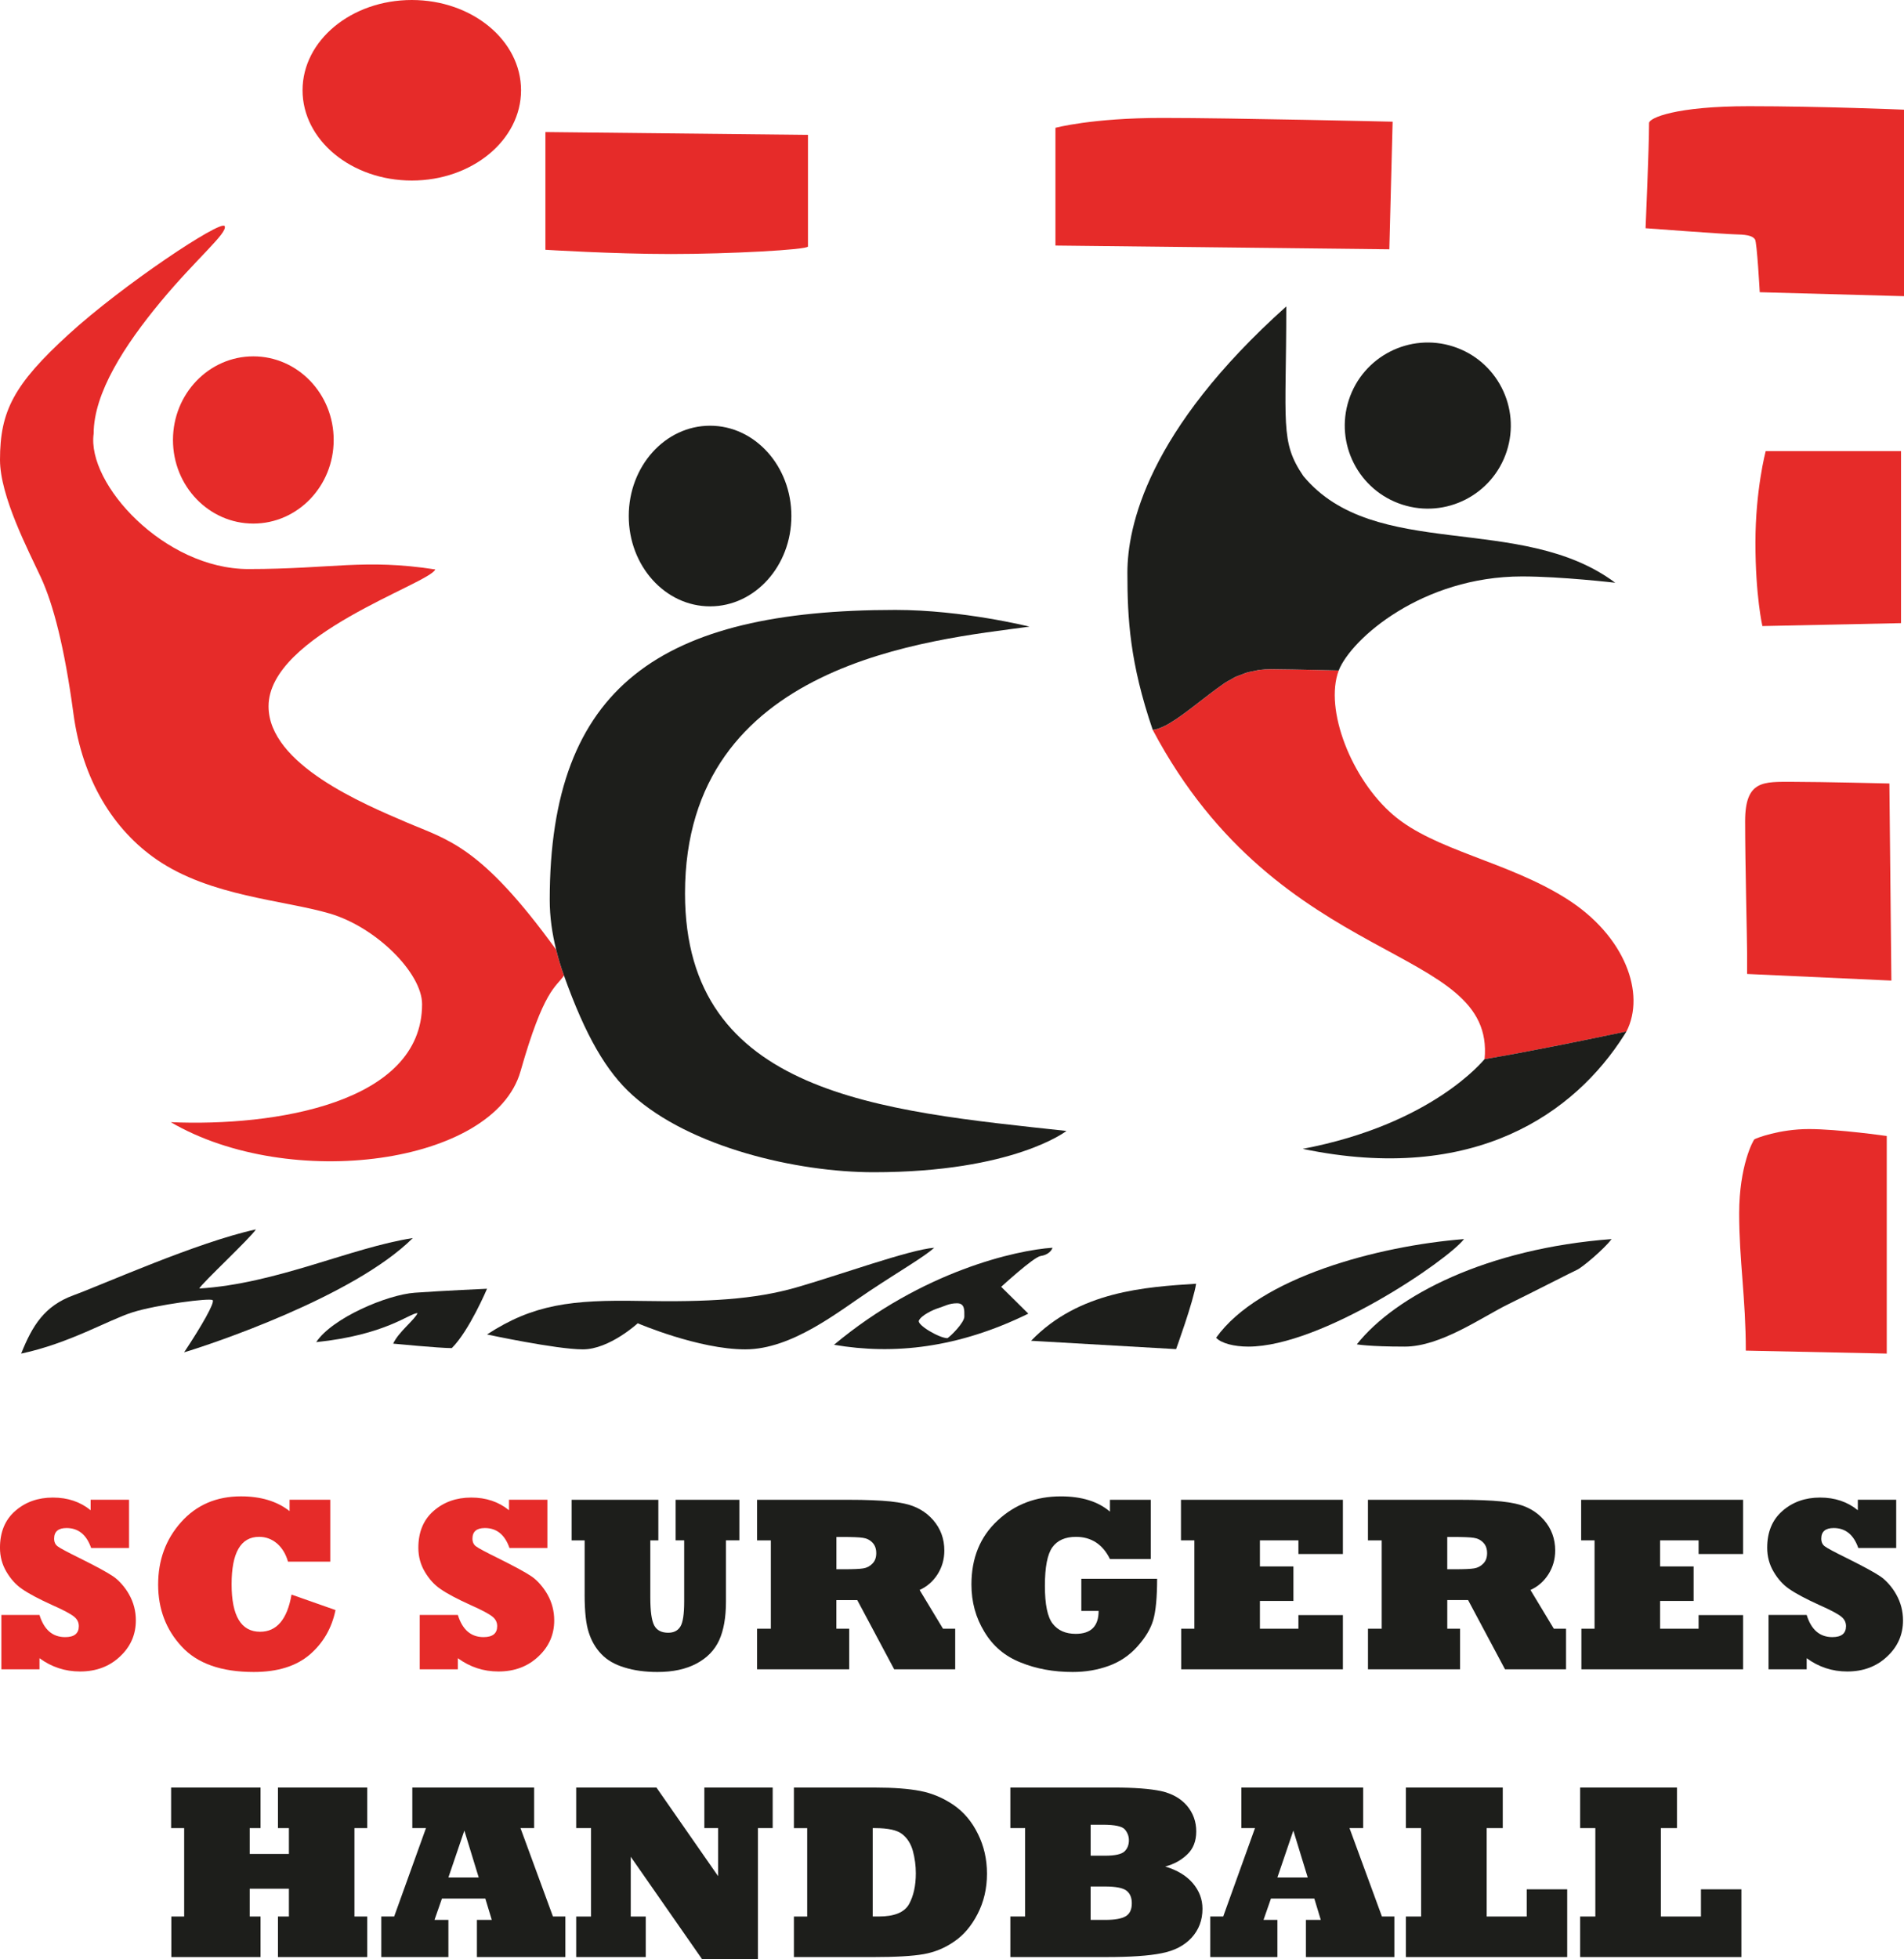 <?xml version="1.0" encoding="utf-8"?>
<!-- Generator: Adobe Illustrator 25.0.0, SVG Export Plug-In . SVG Version: 6.00 Build 0)  -->
<svg version="1.1" id="Layer" xmlns="http://www.w3.org/2000/svg" xmlns:xlink="http://www.w3.org/1999/xlink" x="0px" y="0px"
	 viewBox="0 0 106.675 109.72" enable-background="new 0 0 106.675 109.72" xml:space="preserve">
<g>
	<g>
		<path fill="#E62B29" d="M87.786,50.34c-3.319-2.106-7.39-2.697-9.729-4.702     c-2.339-2.005-3.871-5.911-3.053-8.089c-0.406-0.011-2.169-0.056-3.778-0.073     c-0.233-0.002-0.465,0.012-0.694,0.044c-0.087,0.012-0.17,0.038-0.256,0.055     c-0.139,0.027-0.28,0.049-0.416,0.089c-0.114,0.033-0.221,0.083-0.332,0.126     c-0.104,0.04-0.211,0.071-0.312,0.118c-0.081,0.038-0.156,0.091-0.235,0.134     c-0.123,0.067-0.249,0.129-0.365,0.208c-0,0-0,0-0.001,0     c-0.036,0.025-0.073,0.053-0.11,0.079c-0.416,0.289-0.836,0.613-1.251,0.935     c-0.165,0.128-0.328,0.253-0.49,0.377c-0.273,0.209-0.541,0.409-0.797,0.583     c-0.017,0.012-0.035,0.026-0.052,0.037c-0.061,0.041-0.118,0.072-0.177,0.11     c-0.103,0.066-0.208,0.135-0.306,0.19c-0.014,0.008-0.027,0.012-0.041,0.02     c-0.294,0.16-0.567,0.27-0.806,0.295     c7.16,13.509,19.215,11.933,18.591,18.44c3.049-0.511,7.949-1.551,7.949-1.551     C92.207,55.65,91.058,52.416,87.786,50.34z"/>
		<path fill="#E62B29" d="M31.157,53.181c-4.25-5.862-6.072-6.136-8.402-7.138     c-2.33-1.002-7.709-3.223-7.709-6.489c0-4,9.015-6.859,9.342-7.665     c-3.991-0.612-5.771-0.022-10.474-0.022c-4.704,0-9.059-4.769-8.667-7.578     c0-2.286,1.742-4.965,3.745-7.382s3.789-3.876,3.593-4.246     s-5.705,3.288-8.754,6.075C0.784,21.524,0,23.012,0,25.749     c0,2.047,1.59,5.074,2.286,6.576c0.697,1.503,1.328,3.92,1.829,7.643     c0.501,3.724,2.251,6.507,4.66,8.166c3.006,2.069,7.116,2.264,9.708,3.027     c2.591,0.762,5.165,3.332,5.165,5.074c0,5.543-8.272,6.862-14.08,6.607     c6.66,3.894,18.106,2.383,19.596-2.851c1.308-4.597,1.975-4.692,2.433-5.36     c-0.168-0.471-0.317-0.955-0.439-1.448     C31.158,53.182,31.158,53.182,31.157,53.181z"/>
		<ellipse fill="#E62B29" cx="14.193" cy="24.638" rx="4.502" ry="4.682"/>
		<ellipse fill="#E62B29" cx="23.072" cy="5.055" rx="6.121" ry="5.055"/>
		<path fill="#E62B29" d="M30.557,13.988c0,0,3.784,0.237,7.038,0.237     s7.673-0.237,7.673-0.422V7.553L30.557,7.395V13.988z"/>
		<path fill="#E62B29" d="M78.025,6.815c0,0-8.97-0.211-12.912-0.211     c-3.943,0-5.98,0.554-5.98,0.554v6.593L77.84,13.961L78.025,6.815z"/>
		<path fill="#E62B29" d="M97.979,5.948c-4.083,0-5.588,0.653-5.588,0.944     c0,1.417-0.195,5.889-0.195,5.889s4.431,0.333,5.128,0.347     c0.697,0.014,0.892,0.125,1.003,0.278c0.112,0.153,0.265,2.958,0.265,2.958     l8.083,0.222V6.142C106.675,6.142,102.062,5.948,97.979,5.948z"/>
		<path fill="#E62B29" d="M98.351,30.393c0,2.982,0.39,4.667,0.39,4.667l7.767-0.164     v-9.633h-7.582C98.927,25.264,98.351,27.412,98.351,30.393z"/>
		<path fill="#E62B29" d="M100.45,43.783c-1.635,0-2.676-0.111-2.676,2.204     c0,2.315,0.111,6.722,0.111,7.389s0,1.167,0,1.167l8.083,0.37l-0.112-11.037     C105.783,43.875,102.085,43.783,100.45,43.783z"/>
		<path fill="#E62B29" d="M98.295,63.802c-0.074,0.056-0.855,1.5-0.855,4.148     s0.372,4.759,0.372,7.685l7.897,0.167V63.617c0,0-2.713-0.389-4.366-0.389     S98.369,63.747,98.295,63.802z"/>
		<ellipse fill="#1D1E1B" cx="39.783" cy="28.898" rx="4.556" ry="5.058"/>
		<path fill="#1D1E1B" d="M75.569,22.402c-0.79,2.444,0.551,5.066,2.995,5.856     c2.444,0.79,5.066-0.55,5.856-2.995c0.79-2.444-0.551-5.066-2.995-5.856     C78.981,18.617,76.36,19.958,75.569,22.402z"/>
		<path fill="#E62B29" d="M6.823,88.714c-0.167-0.188-0.329-0.335-0.488-0.44     c-0.314-0.214-0.938-0.553-1.87-1.017c-0.696-0.342-1.108-0.562-1.235-0.662     c-0.132-0.096-0.198-0.239-0.198-0.43c0-0.396,0.232-0.594,0.696-0.594     c0.66,0,1.12,0.373,1.379,1.119h2.123v-2.703H5.078v0.587     c-0.578-0.473-1.283-0.71-2.116-0.71c-0.833,0-1.534,0.248-2.103,0.744     c-0.573,0.496-0.86,1.186-0.86,2.068c0,0.491,0.121,0.939,0.362,1.345     c0.241,0.409,0.532,0.73,0.874,0.962c0.364,0.255,0.933,0.558,1.707,0.908     c0.614,0.272,1.017,0.486,1.208,0.642c0.177,0.141,0.266,0.318,0.266,0.532     c0,0.409-0.255,0.614-0.764,0.614c-0.706,0-1.186-0.414-1.44-1.242H0.076v3.044     H2.212v-0.621c0.678,0.496,1.436,0.744,2.273,0.744     c0.901,0,1.647-0.28,2.239-0.84c0.591-0.551,0.887-1.224,0.887-2.021     c0-0.519-0.125-1.001-0.375-1.446C7.126,89.098,6.989,88.903,6.823,88.714z"/>
		<path fill="#E62B29" d="M14.573,91.379c-1.065,0-1.597-0.887-1.597-2.661     c0-1.771,0.514-2.655,1.542-2.655c0.373,0,0.705,0.123,0.997,0.368     c0.291,0.25,0.498,0.592,0.621,1.024h2.368v-3.468H16.224v0.635     c-0.701-0.551-1.608-0.826-2.723-0.826c-1.374,0-2.491,0.48-3.351,1.44     c-0.86,0.96-1.29,2.127-1.29,3.502c0,1.364,0.439,2.521,1.317,3.467     c0.874,0.951,2.22,1.427,4.041,1.427c1.333,0,2.379-0.325,3.14-0.977     c0.75-0.646,1.231-1.477,1.44-2.491l-2.464-0.866     C16.092,90.686,15.505,91.379,14.573,91.379z"/>
		<path fill="#E62B29" d="M30.261,88.714c-0.167-0.188-0.329-0.335-0.488-0.44     c-0.314-0.214-0.938-0.553-1.87-1.017c-0.696-0.342-1.108-0.562-1.235-0.662     c-0.132-0.096-0.198-0.239-0.198-0.43c0-0.396,0.232-0.594,0.696-0.594     c0.66,0,1.12,0.373,1.379,1.119h2.123v-2.703h-2.15v0.587     c-0.578-0.473-1.283-0.71-2.116-0.71c-0.833,0-1.534,0.248-2.103,0.744     c-0.573,0.496-0.86,1.186-0.86,2.068c0,0.491,0.121,0.939,0.362,1.345     c0.241,0.409,0.532,0.73,0.874,0.962c0.364,0.255,0.933,0.558,1.707,0.908     c0.614,0.272,1.017,0.486,1.208,0.642c0.177,0.141,0.266,0.318,0.266,0.532     c0,0.409-0.255,0.614-0.764,0.614c-0.706,0-1.186-0.414-1.44-1.242h-2.136     v3.044h2.136v-0.621c0.678,0.496,1.436,0.744,2.273,0.744     c0.901,0,1.647-0.28,2.239-0.84c0.591-0.551,0.887-1.224,0.887-2.021     c0-0.519-0.125-1.001-0.375-1.446C30.565,89.098,30.427,88.903,30.261,88.714z"/>
	</g>
	<g>
		<path fill="#1D1E1B" d="M31.598,54.631c1.212,3.391,2.373,5.377,3.838,6.697     c3.239,2.918,9.197,4.317,13.508,4.317c7.859,0,10.806-2.312,10.806-2.312     c-10.42-1.13-21.371-2.017-21.371-13.3c0-12.978,13.775-14.191,19.299-14.941     c0,0-3.735-0.936-7.507-0.936c-13.147,0-19.372,4.272-19.372,16.244     c0,0.944,0.136,1.879,0.361,2.784C31.281,53.676,31.429,54.16,31.598,54.631z"/>
		<path fill="#1D1E1B" d="M65.39,40.579c0.014-0.008,0.027-0.012,0.041-0.02     c0.098-0.055,0.203-0.124,0.306-0.19c0.06-0.038,0.116-0.069,0.177-0.11     c0.017-0.011,0.035-0.026,0.052-0.037c0.256-0.174,0.524-0.374,0.797-0.583     c0.162-0.124,0.325-0.249,0.49-0.377c0.414-0.322,0.835-0.645,1.251-0.935     c0.037-0.025,0.074-0.054,0.11-0.079c0-0,0-0,0.001-0     c0.117-0.079,0.242-0.141,0.365-0.208c0.079-0.043,0.154-0.096,0.235-0.134     c0.101-0.047,0.208-0.079,0.312-0.118c0.111-0.042,0.218-0.092,0.332-0.126     c0.136-0.04,0.277-0.062,0.416-0.089c0.086-0.017,0.169-0.043,0.256-0.055     c0.229-0.031,0.461-0.046,0.694-0.044c1.609,0.017,3.372,0.063,3.778,0.073     c0.703-1.771,4.671-5.266,10.278-5.266c2.182,0,5.216,0.354,5.216,0.354     c-5.279-3.945-13.482-1.168-17.473-5.974c-1.325-1.937-0.958-2.915-0.958-9.501     c-7.788,6.973-8.902,12.344-8.902,14.913c0,2.569,0.135,5.043,1.419,8.799     C64.823,40.849,65.096,40.739,65.39,40.579z"/>
		<path fill="#1D1E1B" d="M90.992,57.974c0.045-0.07,0.088-0.141,0.131-0.211     c0,0-4.9,1.04-7.949,1.551c-0.07,0.07-2.93,3.645-10.188,5.023     C82.647,66.349,88.246,62.302,90.992,57.974z"/>
		<path fill="#1D1E1B" d="M11.916,72.81c0.125,0.139-0.612,1.433-1.6,2.921     c1.405-0.417,9.5-3.102,12.811-6.398c-3.45,0.529-7.636,2.559-11.962,2.824     c0.111-0.264,2.893-2.852,3.171-3.311c-3.31,0.723-8.568,3.088-10.21,3.686     c-1.641,0.598-2.317,1.711-2.941,3.271c2.72-0.582,4.875-1.88,6.238-2.312     C8.787,73.06,11.791,72.67,11.916,72.81z"/>
		<path fill="#1D1E1B" d="M17.717,75.16c3.895-0.403,5.216-1.614,5.675-1.627     c-0.125,0.348-1.071,1.057-1.363,1.711c0,0,2.573,0.25,3.283,0.25     c0.974-0.96,1.975-3.324,1.975-3.324s-2.49,0.111-4.048,0.223     S18.607,73.811,17.717,75.16z"/>
		<path fill="#1D1E1B" d="M52.338,69.875c-1.363,0.097-5.397,1.558-7.734,2.226     c-2.337,0.668-4.91,0.821-8.735,0.751c-3.825-0.07-5.981,0.181-8.582,1.878     c0,0,3.881,0.835,5.369,0.835s3.074-1.461,3.074-1.461s3.408,1.461,6.023,1.461     c2.615,0,5.202-2.1,6.955-3.262C50.46,71.14,51.795,70.375,52.338,69.875z"/>
		<path fill="#1D1E1B" d="M58.968,69.874c-2.003,0.13-7.288,1.298-12.241,5.434     c3.339,0.575,6.955,0.185,10.887-1.743l-1.521-1.502c0,0,1.818-1.67,2.207-1.725     C58.69,70.282,58.913,70.061,58.968,69.874z M53.082,74.938     c-0.452,0-1.719-0.742-1.599-0.988c0.145-0.299,0.792-0.605,1.112-0.702     c0.32-0.098,0.578-0.264,1.023-0.264c0.446,0,0.411,0.396,0.411,0.744     S53.228,74.861,53.082,74.938z"/>
		<path fill="#1D1E1B" d="M67.014,71.889c-2.84,0.185-6.561,0.412-9.246,3.195     c0,0,6.661,0.383,8.124,0.468C65.892,75.552,66.858,72.897,67.014,71.889z"/>
		<path fill="#1D1E1B" d="M82.026,69.389c-4.815,0.383-11.475,2.145-13.89,5.525     c0.284,0.312,1.008,0.497,1.804,0.497C74.03,75.411,81.089,70.596,82.026,69.389z     "/>
		<path fill="#1D1E1B" d="M90.292,69.389c-6.959,0.526-12.086,3.139-14.273,5.894     c0,0,0.668,0.128,2.684,0.128s4.318-1.647,5.794-2.372     c1.477-0.724,3.579-1.804,3.863-1.931     C88.644,70.98,89.866,69.957,90.292,69.389z"/>
		<path fill="#1D1E1B" d="M32.755,89.305c0,0.951,0.078,1.656,0.232,2.115     c0.15,0.474,0.384,0.876,0.703,1.208c0.319,0.337,0.751,0.587,1.297,0.751     c0.537,0.168,1.154,0.253,1.85,0.253c0.865,0,1.593-0.157,2.184-0.471     c0.592-0.314,1.015-0.749,1.27-1.304c0.255-0.561,0.382-1.279,0.382-2.157     v-3.44h0.751v-2.272h-3.57v2.272h0.478v3.427c0,0.705-0.071,1.172-0.212,1.399     c-0.141,0.231-0.368,0.348-0.682,0.348c-0.378,0-0.64-0.137-0.785-0.409     c-0.146-0.277-0.218-0.799-0.218-1.563v-3.201h0.45v-2.272h-4.859v2.272h0.73     V89.305z"/>
		<path fill="#1D1E1B" d="M48.03,89.605l2.068,3.877h3.419v-2.272h-0.683l-1.311-2.171     c0.414-0.187,0.749-0.478,1.003-0.874c0.255-0.4,0.382-0.846,0.382-1.337     c0-0.655-0.209-1.225-0.628-1.707c-0.414-0.473-0.954-0.78-1.618-0.921     c-0.237-0.05-0.496-0.09-0.778-0.12c-0.282-0.029-0.621-0.052-1.017-0.067     c-0.396-0.017-0.826-0.024-1.29-0.024h-5.16v2.272h0.771v4.949h-0.771v2.272     h5.16v-2.272h-0.717v-1.604H48.03z M46.863,86.07h0.334     c0.555,0,0.937,0.016,1.146,0.048c0.219,0.031,0.398,0.122,0.54,0.272     c0.141,0.146,0.211,0.342,0.211,0.587c0,0.246-0.071,0.439-0.211,0.58     c-0.141,0.15-0.314,0.241-0.519,0.273c-0.191,0.032-0.555,0.048-1.092,0.048     h-0.41V86.07z"/>
		<path fill="#1D1E1B" d="M60.099,93.632c0.719,0,1.393-0.114,2.02-0.342     c0.629-0.228,1.162-0.589,1.604-1.085c0.451-0.5,0.746-0.994,0.889-1.481     c0.145-0.505,0.217-1.276,0.217-2.313H60.583v1.802h0.969     c0,0.855-0.428,1.283-1.283,1.283c-0.564,0-0.994-0.188-1.289-0.566     c-0.293-0.373-0.438-1.081-0.438-2.123c0-1.046,0.139-1.765,0.416-2.156     c0.283-0.392,0.725-0.587,1.324-0.587c0.428,0,0.803,0.104,1.123,0.313     c0.32,0.21,0.582,0.519,0.781,0.929h2.287v-3.317h-2.287v0.662     c-0.664-0.568-1.582-0.854-2.75-0.854c-1.402,0-2.586,0.453-3.55,1.358     c-0.974,0.905-1.46,2.098-1.46,3.577c0,0.978,0.241,1.86,0.724,2.647     c0.478,0.801,1.156,1.375,2.035,1.721C58.058,93.455,59.029,93.632,60.099,93.632z"/>
		<polygon fill="#1D1E1B" points="75.238,87.025 75.238,83.988 66.166,83.988 66.166,86.26      66.917,86.26 66.917,91.209 66.18,91.209 66.18,93.482 75.238,93.482      75.238,90.445 72.746,90.445 72.746,91.209 70.589,91.209 70.589,89.653      72.466,89.653 72.466,87.721 70.589,87.721 70.589,86.26 72.746,86.26      72.746,87.025   "/>
		<path fill="#1D1E1B" d="M76.643,91.209v2.272h5.16v-2.272h-0.717v-1.604h1.167     l2.068,3.877h3.419v-2.272h-0.683l-1.31-2.171     c0.414-0.187,0.748-0.478,1.003-0.874c0.255-0.4,0.382-0.846,0.382-1.337     c0-0.655-0.209-1.225-0.628-1.707c-0.414-0.473-0.953-0.78-1.617-0.921     c-0.236-0.05-0.496-0.09-0.778-0.12c-0.282-0.029-0.621-0.052-1.017-0.067     c-0.396-0.017-0.826-0.024-1.29-0.024h-5.16v2.272h0.771v4.949H76.643z      M81.086,86.07h0.334c0.556,0,0.938,0.016,1.147,0.048     c0.218,0.031,0.397,0.122,0.539,0.272c0.141,0.146,0.211,0.342,0.211,0.587     c0,0.246-0.07,0.439-0.211,0.58c-0.142,0.15-0.314,0.241-0.519,0.273     c-0.191,0.032-0.556,0.048-1.093,0.048h-0.409V86.07z"/>
		<polygon fill="#1D1E1B" points="88.587,86.26 89.338,86.26 89.338,91.209 88.601,91.209      88.601,93.482 97.659,93.482 97.659,90.445 95.167,90.445 95.167,91.209      93.01,91.209 93.01,89.653 94.887,89.653 94.887,87.721 93.01,87.721      93.01,86.26 95.167,86.26 95.167,87.025 97.659,87.025 97.659,83.988      88.587,83.988   "/>
		<path fill="#1D1E1B" d="M106.244,89.298c-0.109-0.2-0.247-0.396-0.413-0.584     s-0.329-0.335-0.488-0.44c-0.313-0.214-0.938-0.553-1.87-1.017     c-0.696-0.342-1.108-0.562-1.235-0.662c-0.132-0.096-0.198-0.239-0.198-0.43     c0-0.396,0.232-0.594,0.696-0.594c0.66,0,1.119,0.373,1.379,1.119h2.123v-2.703     h-2.15v0.587c-0.578-0.473-1.283-0.71-2.116-0.71     c-0.832,0-1.533,0.248-2.102,0.744c-0.573,0.496-0.86,1.186-0.86,2.068     c0,0.491,0.121,0.939,0.362,1.345c0.24,0.409,0.532,0.73,0.873,0.962     c0.364,0.255,0.933,0.558,1.706,0.908c0.614,0.272,1.018,0.486,1.209,0.642     c0.177,0.141,0.266,0.318,0.266,0.532c0,0.409-0.255,0.614-0.765,0.614     c-0.705,0-1.186-0.414-1.439-1.242h-2.137v3.044h2.137v-0.621     c0.678,0.496,1.436,0.744,2.272,0.744c0.901,0,1.647-0.28,2.238-0.84     c0.592-0.551,0.888-1.224,0.888-2.021     C106.619,90.226,106.494,89.744,106.244,89.298z"/>
		<polygon fill="#1D1E1B" points="15.573,102.375 16.187,102.375 16.187,103.823 13.99,103.823      13.99,102.375 14.597,102.375 14.597,100.103 9.587,100.103 9.587,102.375      10.318,102.375 10.318,107.325 9.601,107.325 9.601,109.597 14.597,109.597      14.597,107.325 13.99,107.325 13.99,105.768 16.187,105.768 16.187,107.325      15.573,107.325 15.573,109.597 20.576,109.597 20.576,107.325 19.859,107.325      19.859,102.375 20.576,102.375 20.576,100.103 15.573,100.103   "/>
		<path fill="#1D1E1B" d="M29.162,102.375h0.764v-2.272h-6.825v2.272h0.765l-1.782,4.949     H21.361v2.272h3.761v-2.082h-0.778l0.417-1.194h2.43l0.362,1.194h-0.833v2.082     h4.956v-2.272h-0.696L29.162,102.375z M25.122,105.14l0.894-2.628l0.805,2.628     H25.122z"/>
		<polygon fill="#1D1E1B" points="39.462,102.375 40.233,102.375 40.233,105.065 36.779,100.103      32.282,100.103 32.282,102.375 33.114,102.375 33.114,107.325 32.282,107.325      32.282,109.597 36.179,109.597 36.179,107.325 35.339,107.325 35.339,103.98      39.339,109.72 42.465,109.72 42.465,102.375 43.291,102.375 43.291,100.103      39.462,100.103   "/>
		<path fill="#1D1E1B" d="M54.792,102.704c-0.332-0.683-0.787-1.224-1.365-1.624     c-0.583-0.396-1.204-0.658-1.863-0.785c-0.655-0.128-1.501-0.191-2.539-0.191     h-4.545v2.272h0.744v4.949h-0.744v2.272h4.416c1.288,0,2.239-0.055,2.853-0.164     c0.619-0.109,1.188-0.343,1.706-0.703c0.533-0.359,0.972-0.876,1.317-1.549     c0.351-0.678,0.525-1.429,0.525-2.253c0-0.409-0.043-0.801-0.129-1.174     S54.955,103.031,54.792,102.704z M50.929,106.635     c-0.259,0.459-0.821,0.689-1.686,0.689h-0.348v-4.949h0.136     c0.728,0,1.233,0.112,1.515,0.335c0.287,0.223,0.487,0.539,0.601,0.948     c0.109,0.41,0.164,0.824,0.164,1.242     C51.311,105.597,51.183,106.175,50.929,106.635z"/>
		<path fill="#1D1E1B" d="M65.283,104.526c0.486-0.127,0.9-0.354,1.241-0.683     c0.332-0.318,0.498-0.746,0.498-1.283c0-0.551-0.175-1.032-0.525-1.447     c-0.351-0.404-0.833-0.675-1.446-0.812c-0.624-0.132-1.504-0.198-2.642-0.198     h-5.802v2.272h0.826v4.949h-0.826v2.272h5.372c1.355,0,2.387-0.07,3.092-0.212     c0.714-0.136,1.276-0.425,1.686-0.866c0.409-0.446,0.614-0.987,0.614-1.625     c0-0.532-0.182-1.012-0.546-1.439C66.465,105.036,65.951,104.726,65.283,104.526z      M61.105,102.185h0.683c0.674,0,1.085,0.089,1.235,0.266     c0.15,0.178,0.226,0.378,0.226,0.601c0,0.26-0.082,0.469-0.246,0.628     c-0.173,0.16-0.534,0.239-1.085,0.239h-0.812V102.185z M63.071,107.311     c-0.232,0.136-0.612,0.204-1.14,0.204h-0.826v-1.87h0.812     c0.587,0,0.982,0.075,1.188,0.226c0.205,0.154,0.307,0.394,0.307,0.717     C63.411,106.933,63.298,107.174,63.071,107.311z"/>
		<path fill="#1D1E1B" d="M75.608,102.375h0.765v-2.272h-6.825v2.272h0.765l-1.781,4.949     h-0.724v2.272h3.761v-2.082h-0.778l0.416-1.194h2.43l0.362,1.194h-0.833v2.082     h4.955v-2.272h-0.696L75.608,102.375z M71.568,105.14l0.894-2.628l0.806,2.628     H71.568z"/>
		<polygon fill="#1D1E1B" points="85.538,107.325 83.293,107.325 83.293,102.375 84.195,102.375      84.195,100.103 78.768,100.103 78.768,102.375 79.621,102.375 79.621,107.325      78.768,107.325 78.768,109.597 87.805,109.597 87.805,105.802 85.538,105.802   "/>
		<polygon fill="#1D1E1B" points="95.299,107.325 93.054,107.325 93.054,102.375 93.955,102.375      93.955,100.103 88.529,100.103 88.529,102.375 89.382,102.375 89.382,107.325      88.529,107.325 88.529,109.597 97.566,109.597 97.566,105.802 95.299,105.802   "/>
	</g>
</g>
</svg>
